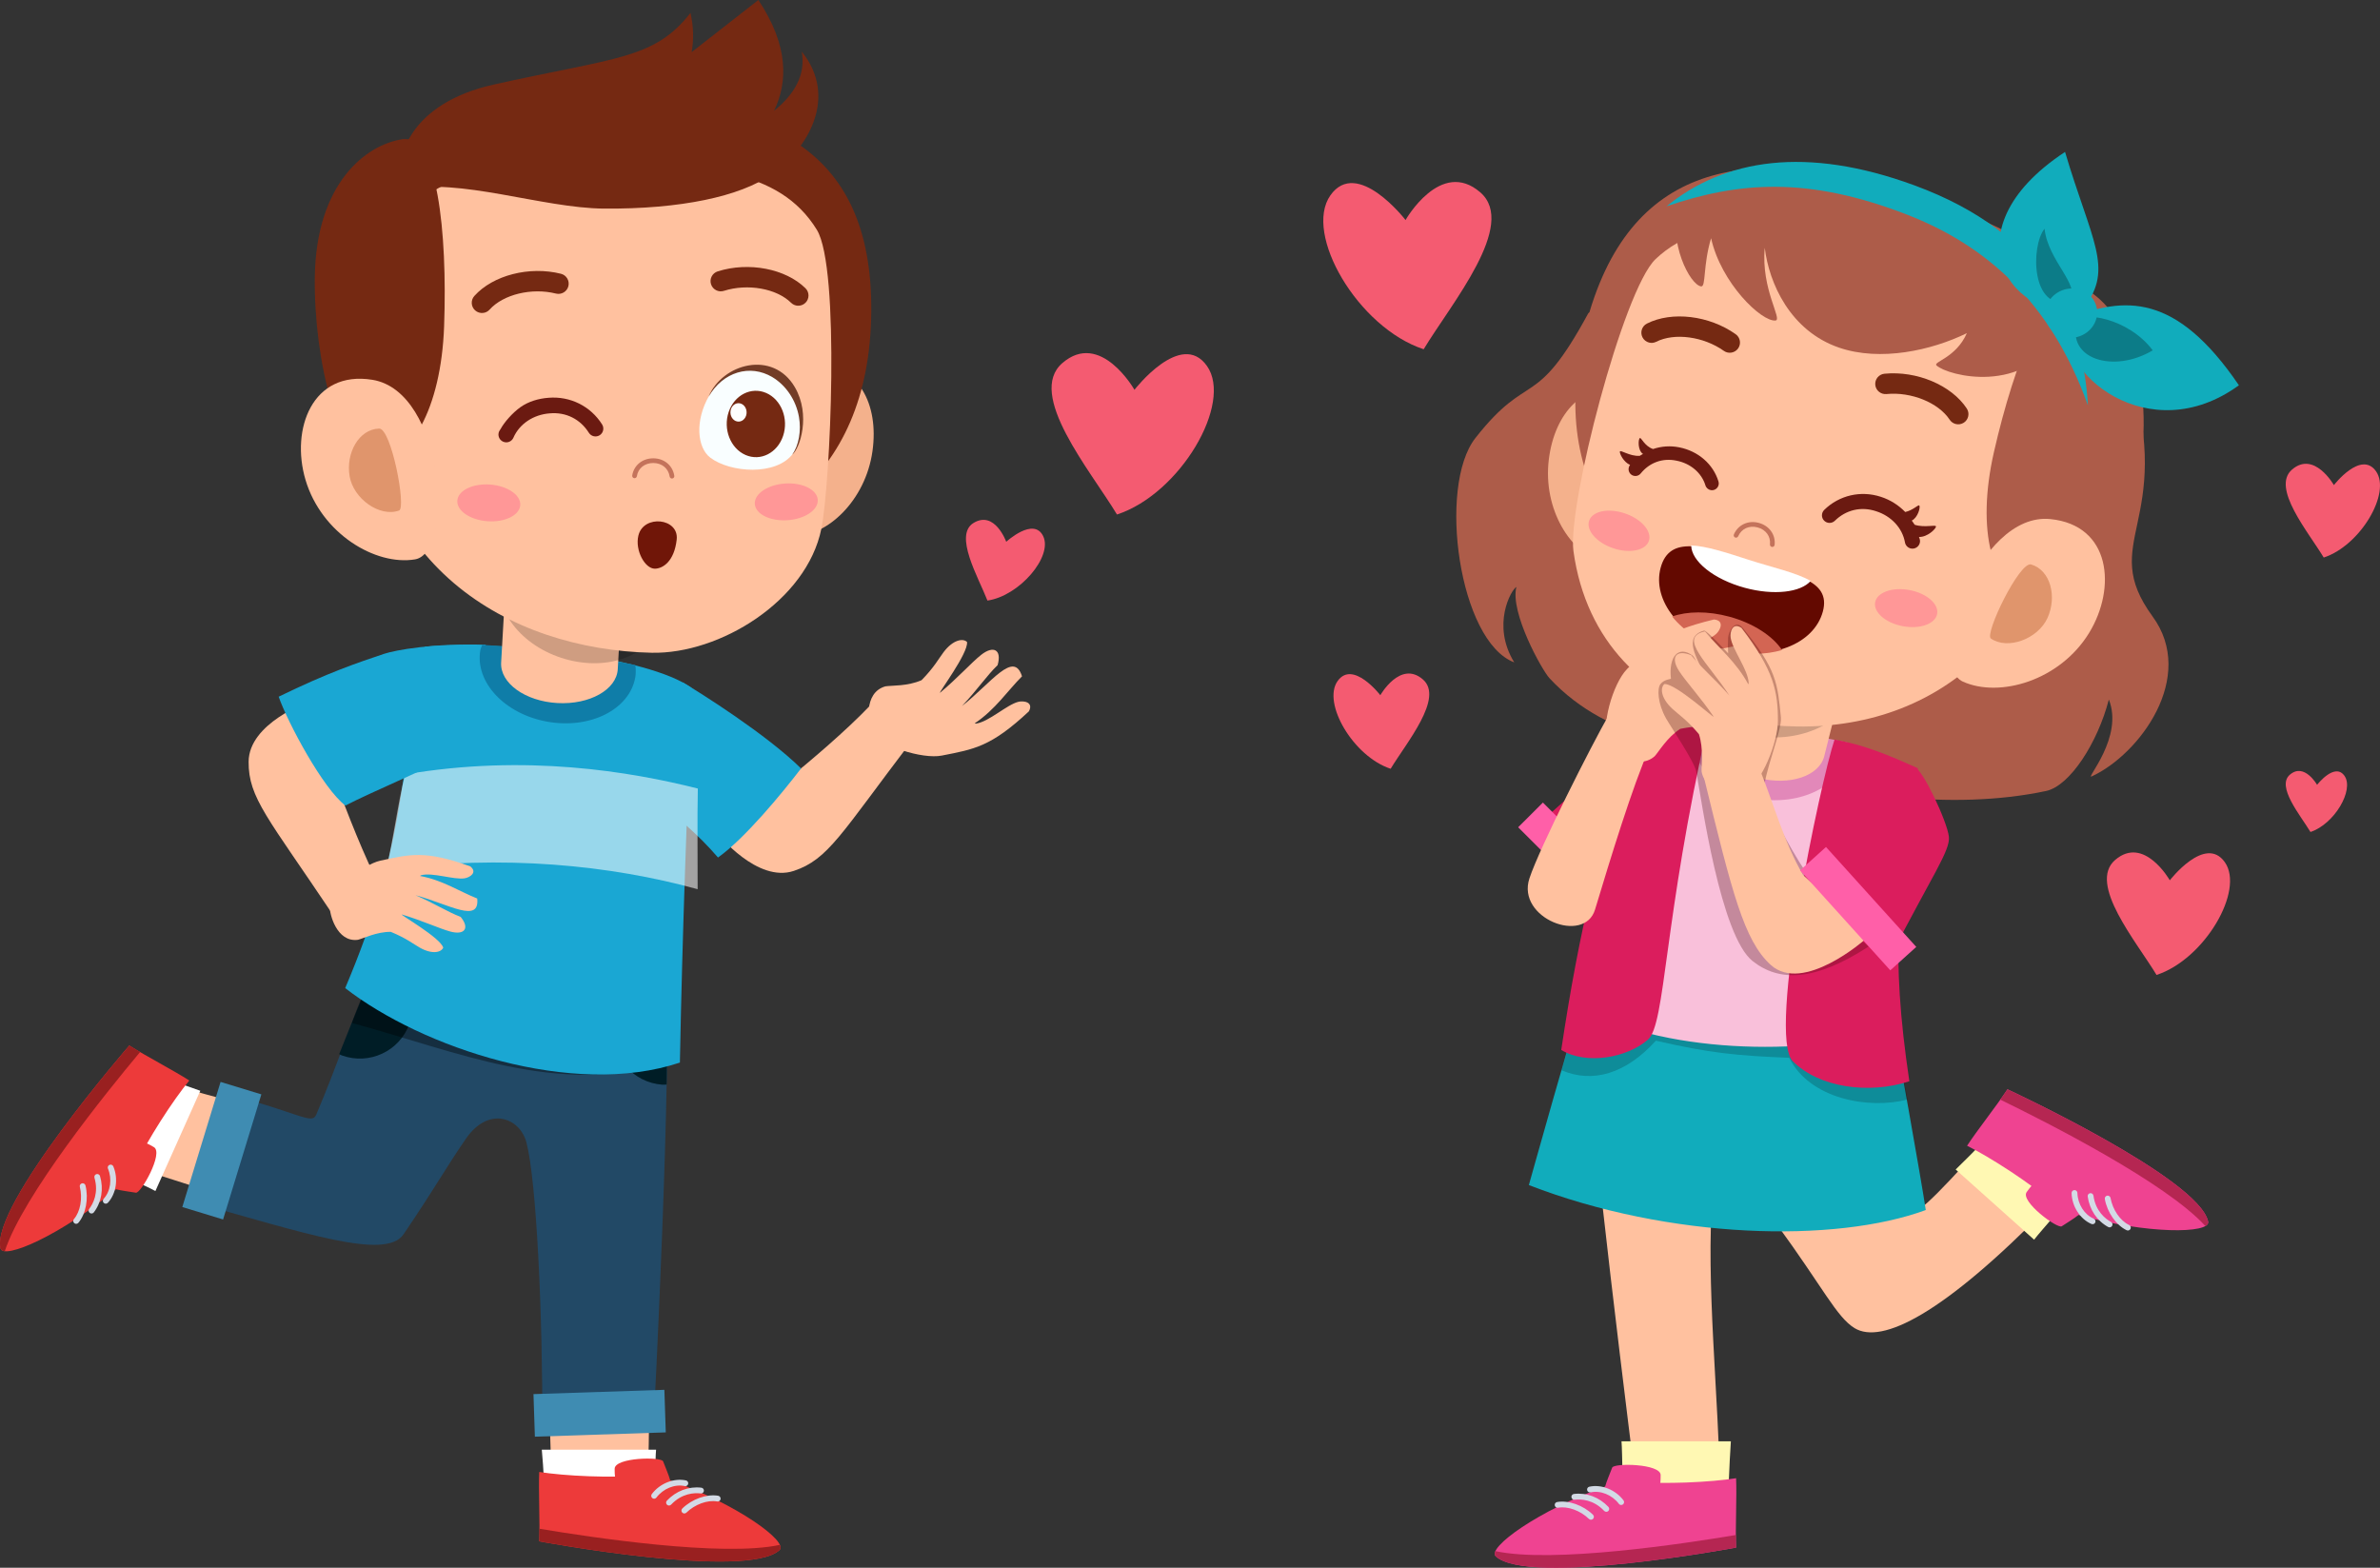 <svg width="460" height="303" viewBox="0 0 460 303" fill="none" xmlns="http://www.w3.org/2000/svg">
<rect x="0" y="0" width="460" height="303" fill="#333333" stroke="none"/>
<g clip-path="url(#clip0_2840_18779)">
<path d="M176.126 143.312C176.665 142.604 168.761 135.74 168.146 136.384C158.958 145.99 141.803 158.899 138.773 161.18C138.773 161.18 146.361 170.691 153.44 168.314C160.091 166.083 162.488 161.231 176.126 143.312Z" fill="#FFC19F"/>
<path d="M154.828 148.519C151.086 153.387 143.969 162.049 138.773 165.734C131.017 156.65 120.554 150.739 120.445 149.866C119.319 140.782 131.196 132.816 131.969 131.894C135.268 133.828 148.176 141.96 154.829 148.521L154.828 148.519Z" fill="#1AA7D3"/>
<path d="M30.039 208.815C29.485 208.673 24.775 225.086 25.427 225.326C31.084 227.415 42.751 230.854 46.047 232.016L51.097 214.49C45.246 213.13 34.046 209.838 30.039 208.815Z" fill="#FFC19F"/>
<path d="M27.989 206.896C27.703 206.802 19.589 224.947 19.899 225.139C22.597 226.799 28.445 229.285 30.035 230.193L38.714 210.813C35.468 209.729 30.048 207.579 27.989 206.896Z" fill="white"/>
<path d="M22.418 229.843C23.489 230.132 24.963 230.292 26.27 230.513C27.238 230.676 31.65 222.849 29.756 221.712C29.272 221.421 28.829 221.189 28.415 221.002C29.178 219.668 30.037 218.238 30.981 216.752C33.035 213.52 35.038 210.715 36.585 208.832C33.649 206.935 28.273 204.149 24.991 202.069C24.991 202.069 -1.743 232.872 0.089 241.257C0.605 243.621 11.978 238.61 22.417 229.845L22.418 229.843Z" fill="#ED3A3A"/>
<path d="M27.076 203.326C26.332 202.89 25.616 202.464 24.991 202.068C24.991 202.068 -1.743 232.87 0.089 241.256C0.162 241.589 0.453 241.773 0.925 241.822C4.438 231.068 20.591 211.079 27.075 203.326H27.076Z" fill="#992020"/>
<path d="M20.026 231.696C19.819 231.93 19.83 232.28 20.056 232.489C20.283 232.699 20.639 232.686 20.85 232.458C22.464 230.705 22.903 227.82 21.906 225.436C21.787 225.149 21.459 225.015 21.171 225.133C21.062 225.18 20.974 225.257 20.914 225.35C20.819 225.499 20.796 225.69 20.87 225.867C21.703 227.861 21.363 230.262 20.026 231.696ZM17.244 233.641C17.041 233.874 17.107 234.24 17.355 234.425C17.604 234.611 17.955 234.56 18.141 234.313C19.63 232.34 20.059 229.786 19.334 227.307C19.247 227.01 18.936 226.839 18.638 226.926C18.501 226.965 18.391 227.052 18.321 227.164C18.238 227.296 18.21 227.46 18.256 227.622C19.112 230.546 17.99 232.647 17.244 233.641ZM15.146 236.335C16.596 234.621 17.152 231.653 16.519 229.112C16.444 228.811 16.139 228.629 15.838 228.704C15.693 228.741 15.575 228.831 15.5 228.948C15.421 229.073 15.39 229.228 15.43 229.384C15.983 231.597 15.531 234.179 14.288 235.612C14.078 235.854 14.119 236.204 14.355 236.402C14.593 236.601 14.947 236.571 15.146 236.333V236.335Z" fill="#D3DAE5"/>
<path d="M106.69 289.339C106.715 289.827 125.006 289.685 125.053 289.093C125.451 283.957 125.378 273.644 125.554 270.664H106.016C106.427 275.78 106.503 285.813 106.691 289.339H106.69Z" fill="#FFC19F"/>
<path d="M105.498 291.507C105.527 291.805 126.203 291.9 126.255 291.538C126.701 288.401 126.61 282 126.806 280.179H104.719C105.051 283.585 105.284 289.349 105.499 291.507H105.498Z" fill="white"/>
<path d="M129.531 286.091C129.238 285.023 128.633 283.67 128.164 282.433C127.816 281.515 118.824 281.663 118.799 283.869C118.792 284.434 118.816 284.933 118.862 285.384C117.324 285.4 115.655 285.381 113.893 285.317C110.061 285.178 106.628 284.867 104.218 284.483C104.062 287.973 104.367 294.014 104.225 297.893C104.225 297.893 144.342 305.396 150.664 299.583C152.446 297.945 142.374 290.669 129.529 286.093L129.531 286.091Z" fill="#ED3A3A"/>
<path d="M104.262 295.461C104.262 296.323 104.253 297.155 104.227 297.893C104.227 297.893 144.344 305.396 150.665 299.583C150.916 299.353 150.929 299.008 150.734 298.577C139.666 300.975 114.236 297.138 104.262 295.461Z" fill="#992020"/>
<path d="M132.341 287.219C132.646 287.279 132.943 287.094 133.009 286.792C133.077 286.489 132.885 286.19 132.583 286.122C130.252 285.616 127.538 286.695 125.979 288.757C125.792 289.005 125.841 289.356 126.089 289.543C126.183 289.615 126.296 289.651 126.406 289.656C126.583 289.661 126.761 289.585 126.875 289.432C128.178 287.707 130.423 286.789 132.339 287.218L132.341 287.219ZM135.425 288.638C135.729 288.695 136.012 288.452 136.047 288.146C136.082 287.838 135.861 287.559 135.553 287.524C133.097 287.234 130.671 288.155 128.896 290.031C128.683 290.256 128.693 290.612 128.919 290.824C129.021 290.921 129.152 290.972 129.283 290.976C129.439 290.981 129.596 290.922 129.711 290.802C131.807 288.588 134.189 288.494 135.425 288.636V288.638ZM138.812 289.085C136.599 288.701 133.751 289.717 131.876 291.547C131.654 291.763 131.649 292.119 131.866 292.34C131.972 292.447 132.108 292.503 132.248 292.508C132.396 292.514 132.546 292.462 132.66 292.35C134.293 290.757 136.754 289.841 138.62 290.19C138.936 290.249 139.217 290.038 139.269 289.732C139.321 289.426 139.116 289.137 138.81 289.085H138.812Z" fill="#D3DAE5"/>
<path d="M43.383 211.262C41.782 215.371 38.008 227.841 36.702 232.139C59.019 238.35 74.556 243.643 78.01 238.537C84.522 228.913 85.886 226.133 90.034 220.101C94.457 213.674 100.496 216.024 101.75 220.807C103.693 228.214 104.905 254.153 104.816 275.942C111.275 276.293 120.747 276.327 126.341 274.941C126.341 274.941 129.95 205.912 128.74 185.951C117.856 184.724 83.919 186.263 72.216 187.621C68.331 196.239 65.178 205.934 61.124 215.425C60.267 217.43 58.093 215.156 43.38 211.26L43.383 211.262Z" fill="#224966"/>
<path d="M129.12 189.33C123.651 189.12 118.955 193.253 118.558 198.747C118.154 204.357 122.38 209.233 127.996 209.637C128.288 209.658 128.566 209.616 128.854 209.613C128.952 201.67 129.045 194.549 129.12 189.33Z" fill="#001D26"/>
<path d="M73.302 184.965C71.184 189.779 68.492 196.369 65.554 203.732C65.733 203.81 65.889 203.915 66.075 203.983C71.369 205.902 77.218 203.17 79.138 197.882C81.024 192.691 78.407 186.987 73.302 184.964V184.965Z" fill="#001D26"/>
<path opacity="0.37" d="M128.742 185.952C117.86 184.725 84.595 184.538 72.893 185.895C71.831 187.975 68.634 195.631 68.019 197.713C88.535 203.271 107.429 211.83 128.924 205.462C129.042 197.382 129.014 190.429 128.744 185.952H128.742Z" fill="black"/>
<path d="M103.379 277.668L128.679 276.838L128.409 268.611L103.108 269.44L103.379 277.668Z" fill="#3F8CB2"/>
<path d="M43.118 235.689L50.515 211.509L42.633 209.103L35.236 233.284L43.118 235.689Z" fill="#3F8CB2"/>
<path d="M66.721 190.973C81.605 202.528 110.7 212.271 131.407 205.365C131.917 178.886 132.736 158.974 133.661 132.949C125.316 126.846 96.246 123.647 82.111 124.989C76.808 152.311 78.338 163.476 66.719 190.972L66.721 190.973Z" fill="#1AA7D3"/>
<path opacity="0.55" d="M78.3 149.672C76.792 155.627 76.2 161.563 74.601 168.095C97.326 165.057 118.124 167.254 134.839 171.855C134.853 165.526 134.747 158.62 134.874 152.401C121.849 149.121 101.566 145.689 78.3 149.672Z" fill="white"/>
<path d="M64.334 176.777C64.828 177.517 73.899 172.286 73.49 171.496C67.388 159.691 60.755 139.289 59.581 135.684C59.581 135.684 48.108 139.753 48.052 147.212C48 154.219 51.81 158.063 64.334 176.777Z" fill="#FFC19F"/>
<path d="M53.86 134.65C55.608 139.67 62.464 152.464 66.76 155.69C71.599 153.166 83.231 148.27 83.588 147.736C89.989 138.16 93.8 125.157 93.892 124.617C83.852 124.274 76.392 125.642 74.232 126.366C69.034 128.111 63.407 129.997 53.861 134.649L53.86 134.65Z" fill="#1AA7D3"/>
<path d="M122.784 130.916C122.926 130.115 122.892 129.322 122.798 128.532C114.59 126.889 102.175 125.084 93.211 124.63C93.097 124.969 92.907 125.274 92.844 125.632C91.749 131.826 97.562 138.03 105.83 139.488C114.097 140.948 121.687 137.109 122.782 130.915L122.784 130.916Z" fill="#0F7DA8"/>
<path d="M120.446 110.896L119.398 129.336C119.173 133.301 113.945 136.231 107.722 135.878C101.497 135.526 96.635 132.024 96.86 128.059L97.907 109.618L120.447 110.895L120.446 110.896Z" fill="#FFC19F"/>
<path opacity="0.19" d="M127.402 120.745C127.671 119.931 127.755 119.1 127.777 118.262C119.471 115.317 106.807 111.565 97.536 109.745C97.367 110.079 97.122 110.37 97.001 110.734C94.924 117.023 100.047 124.363 108.442 127.128C116.836 129.893 125.326 127.036 127.401 120.747L127.402 120.745Z" fill="black"/>
<path d="M168.634 87.173C167.288 96.838 159.729 103.712 153.58 103.522C147.433 103.329 145.599 95.752 145.886 86.563C146.172 77.373 151.388 70.055 157.536 70.27C165.938 70.564 169.899 78.09 168.634 87.174V87.173Z" fill="#F4B18C"/>
<path d="M168.397 60.282C168.115 93.067 146.284 107.625 115.896 107.363C85.504 107.102 63.343 92.165 63.628 59.378C63.912 26.593 86.264 19.172 116.656 19.434C147.046 19.695 168.682 27.497 168.399 60.281L168.397 60.282Z" fill="#752912"/>
<path d="M158.748 102.198C155.904 116.173 139.05 126.443 125.951 126.158C98.418 125.561 70.021 109.254 70.353 70.834C70.686 32.415 90.489 31.572 117.478 31.804C135.499 31.96 150.537 32.446 157.879 44.413C162.411 51.797 160.495 93.613 158.748 102.199V102.198Z" fill="#FFC19F"/>
<path d="M88.39 96.749C88.246 98.706 90.853 100.492 94.213 100.737C97.571 100.983 100.411 99.595 100.555 97.638C100.699 95.681 98.09 93.895 94.733 93.65C91.373 93.404 88.534 94.792 88.391 96.749H88.39Z" fill="#FF9797"/>
<path d="M145.888 97.403C146.019 99.36 148.849 100.765 152.209 100.54C155.57 100.315 158.188 98.546 158.055 96.588C157.925 94.63 155.092 93.226 151.734 93.451C148.374 93.676 145.755 95.446 145.888 97.403Z" fill="#FF9797"/>
<path d="M154.956 9.976C155.776 14.479 153.526 18.243 149.6 21.427C152.276 15.93 152.461 8.825 146.572 0C142.444 3.244 138.061 6.673 133.678 10.077C134.096 7.76 134.074 5.239 133.457 2.493C126.445 11.443 119.249 11.044 95.485 16.329C79.226 19.945 75.863 30.593 77.811 36.664C88.828 34.284 104.746 40.211 116.681 40.314C131.643 40.443 143.062 37.929 149.025 33.772C156.261 28.727 162.017 18.708 154.956 9.977V9.976Z" fill="#752912"/>
<path d="M137.046 76.502C134.28 81.3 134.739 86.515 137.281 88.448C141.111 91.362 150.046 92.032 153.286 87.643C156.425 83.391 154.714 75.793 149.394 72.617C144.738 69.837 139.722 71.856 137.046 76.502Z" fill="#F9FEFF"/>
<path d="M153.63 74.837C149.393 67.572 139.601 70.263 136.953 76.665C139.718 71.869 144.967 70.317 149.273 72.884C151.934 74.473 153.859 77.358 154.425 80.602C154.876 83.189 154.41 86.109 153.106 87.875C154.624 86.708 156.746 80.18 153.63 74.838V74.837Z" fill="#723C27"/>
<path d="M140.83 79.641C139.724 82.949 141.182 86.66 144.089 87.931C146.996 89.201 150.25 87.548 151.357 84.242C152.463 80.933 151.005 77.223 148.098 75.953C145.191 74.684 141.936 76.336 140.83 79.642V79.641Z" fill="#752912"/>
<path d="M141.279 79.066C140.972 79.984 141.376 81.014 142.183 81.367C142.989 81.718 143.892 81.261 144.2 80.343C144.507 79.425 144.103 78.396 143.295 78.043C142.488 77.691 141.586 78.148 141.279 79.066Z" fill="#FEFFFE"/>
<path d="M154.191 59.087C153.724 59.063 153.262 58.876 152.9 58.52C150.088 55.746 144.506 54.755 139.903 56.214C138.872 56.546 137.755 55.967 137.423 54.928C137.094 53.89 137.672 52.779 138.711 52.45C144.699 50.548 151.836 51.927 155.679 55.709C156.455 56.476 156.462 57.727 155.697 58.502C155.285 58.918 154.735 59.112 154.193 59.085L154.191 59.087Z" fill="#752912"/>
<path d="M93.372 60.48C92.833 60.541 92.271 60.381 91.833 59.99C91.022 59.263 90.953 58.013 91.681 57.202C95.281 53.192 102.315 51.381 108.42 52.91C109.477 53.175 110.122 54.246 109.857 55.305C109.594 56.361 108.511 57.001 107.46 56.74C102.772 55.561 97.26 56.899 94.626 59.838C94.288 60.215 93.838 60.43 93.372 60.482V60.48Z" fill="#752912"/>
<path d="M129.877 92.485C129.658 92.482 129.468 92.324 129.433 92.102C129.185 90.528 127.949 89.5 126.284 89.486C124.609 89.472 123.325 90.497 123.092 92.038C123.054 92.284 122.821 92.455 122.575 92.417C122.327 92.379 122.158 92.149 122.195 91.901C122.496 89.927 124.18 88.562 126.291 88.58C128.391 88.599 130.013 89.957 130.328 91.962C130.368 92.209 130.198 92.44 129.951 92.479L129.877 92.485Z" fill="#C4735B"/>
<path d="M85.837 63.043C85.264 79.132 79.198 89.317 72.36 89.238C65.521 89.159 60.659 69.781 60.843 53.682C61.055 35.245 70.879 27.945 77.752 26.91C84.515 25.893 86.487 44.755 85.837 63.043Z" fill="#752912"/>
<path d="M59.044 92.73C62.13 103.138 72.573 109.391 80.225 108.108C87.876 106.825 85.914 75.655 71.965 73.403C60.349 71.527 56.145 82.947 59.044 92.731V92.73Z" fill="#FFC19F"/>
<path d="M67.566 92.01C68.31 96.426 73.41 100.012 77.127 98.67C78.577 98.147 75.62 82.757 73.283 82.83C69.332 82.952 66.825 87.595 67.568 92.011L67.566 92.01Z" fill="#E0956C"/>
<path d="M130.79 104.288C130.31 108.55 128.087 109.89 126.58 109.91C124.648 109.935 122.689 106.347 123.389 103.491C124.391 99.4 131.26 100.113 130.789 104.287L130.79 104.288Z" fill="#701608"/>
<path d="M116.377 82.034C114.137 78.487 110.204 76.541 106.029 76.877C104.025 77.027 102.127 77.609 100.596 78.689C99.03 79.794 97.416 81.677 96.774 82.885C96.682 83.058 96.544 83.2 96.466 83.379C96.131 84.141 96.48 85.033 97.247 85.366C97.444 85.453 97.652 85.494 97.858 85.493C98.436 85.49 98.99 85.151 99.234 84.586C100.399 81.927 103.087 80.126 106.253 79.89C109.419 79.609 112.165 81.024 113.817 83.647C114.263 84.352 115.195 84.559 115.903 84.119C116.609 83.673 116.819 82.743 116.376 82.035L116.377 82.034Z" fill="#6B1A11"/>
<path d="M89.819 169.75C87.737 170.084 83.588 168.55 81.383 169.162C81.383 169.162 81.25 169.231 81.174 169.298C85.503 170.079 88.901 172.341 92.237 173.658C92.737 178.552 86.789 174.769 80.318 173.02C84.08 174.658 86.409 176.204 89.032 177.207C90.859 179.437 89.758 180.771 87.057 180.046C84.971 179.485 81.416 177.849 77.663 176.743C77.313 176.795 85.109 181.217 85.665 183.149C85.292 184.075 83.532 184.505 81.145 183.154C79.852 182.425 78.549 181.338 75.529 180.099C72.808 180.078 70.313 181.342 69.192 181.633C65.034 182.205 63.65 176.463 63.757 175.296C64.033 172.263 70.068 167.081 73.516 166.339C79.296 165.093 82.168 164.31 90.887 167.44C92.351 168.604 90.831 169.584 89.817 169.747L89.819 169.75Z" fill="#FFC19F"/>
<path fill-rule="evenodd" clip-rule="evenodd" d="M205.328 70.171C198.344 76.217 210.719 90.883 215.887 99.44C228.126 95.427 238.357 77.917 233.275 70.724C228.281 63.653 219.266 75.338 219.266 75.338C219.266 75.338 212.708 63.783 205.328 70.173V70.171Z" fill="#F45B71"/>
<path d="M196.803 135.646C194.586 136.206 191.11 139.514 188.65 139.848C188.65 139.848 188.488 139.836 188.383 139.802C192.36 137.169 194.774 133.458 197.533 130.714C195.927 125.624 191.628 131.943 185.931 136.46C188.976 133.215 190.632 130.674 192.815 128.553C193.678 125.547 192.005 124.69 189.626 126.57C187.788 128.024 184.949 131.176 181.686 133.888C181.314 133.987 187.181 126.237 186.905 124.075C186.135 123.31 184.198 123.637 182.399 126.006C181.425 127.289 180.593 128.93 178.119 131.458C175.416 132.646 172.387 132.456 171.144 132.646C166.755 133.859 167.844 140.173 168.451 141.291C170.029 144.194 178.269 146.77 182.025 146.032C188.32 144.795 191.518 144.343 198.861 137.485C199.819 135.698 197.882 135.373 196.803 135.645V135.646Z" fill="#FFC19F"/>
<path fill-rule="evenodd" clip-rule="evenodd" d="M188.176 101.063C184.3 103.406 189.064 111.513 190.851 116.074C197.097 115.148 203.491 107.534 201.631 103.64C199.804 99.811 194.482 104.711 194.482 104.711C194.482 104.711 192.272 98.587 188.177 101.063H188.176Z" fill="#F45B71"/>
<path fill-rule="evenodd" clip-rule="evenodd" d="M275.011 131.312C279.132 134.879 271.83 143.532 268.781 148.58C261.56 146.212 255.522 135.881 258.52 131.636C261.468 127.465 266.786 134.36 266.786 134.36C266.786 134.36 270.656 127.541 275.011 131.312Z" fill="#F45B71"/>
<path fill-rule="evenodd" clip-rule="evenodd" d="M286.102 37.17C293.339 43.435 280.517 58.631 275.162 67.499C262.478 63.34 251.876 45.197 257.143 37.742C262.319 30.414 271.66 42.524 271.66 42.524C271.66 42.524 278.455 30.549 286.104 37.172L286.102 37.17Z" fill="#F45B71"/>
<path fill-rule="evenodd" clip-rule="evenodd" d="M408.796 166.215C403.496 170.804 412.887 181.934 416.81 188.429C426.1 185.383 433.864 172.094 430.007 166.634C426.216 161.268 419.375 170.137 419.375 170.137C419.375 170.137 414.397 161.367 408.796 166.217V166.215Z" fill="#F45B71"/>
<path fill-rule="evenodd" clip-rule="evenodd" d="M442.57 149.733C439.931 152.017 444.607 157.56 446.561 160.795C451.188 159.278 455.053 152.66 453.133 149.942C451.246 147.269 447.839 151.686 447.839 151.686C447.839 151.686 445.362 147.319 442.572 149.734L442.57 149.733Z" fill="#F45B71"/>
<path fill-rule="evenodd" clip-rule="evenodd" d="M442.992 90.757C438.935 94.268 446.123 102.785 449.126 107.756C456.234 105.424 462.177 95.256 459.226 91.078C456.324 86.971 451.089 93.757 451.089 93.757C451.089 93.757 447.28 87.047 442.994 90.757H442.992Z" fill="#F45B71"/>
<path d="M382.967 221.457C385.958 224.574 392.308 229.659 395.938 233.186C375.547 254.051 363.694 259.885 358.455 256.691C354.977 254.571 352.363 248.869 343.423 236.644C336.412 227.057 330.789 232.573 330.663 237.418C330.199 255.511 332.789 276.722 332.591 297.697C326.132 298.038 323.086 298.598 317.491 297.238C317.491 297.238 309.202 232.722 307.003 206.185C317.886 204.986 344.231 204.305 355.934 205.641C359.822 214.089 364.433 224.859 368.492 234.164C369.349 236.13 373.78 231.618 382.967 221.458V221.457Z" fill="#FFC19F"/>
<path d="M387.534 216.451C387.792 216.205 401.979 228.914 401.728 229.264C399.548 232.311 394.457 237.865 393.148 239.594L377.985 226.029C380.909 223.225 385.678 218.226 387.534 216.453V216.451Z" fill="#FFF8B3"/>
<path d="M401.731 234.818C400.872 235.518 399.592 236.267 398.49 237.003C397.674 237.548 390.44 232.21 391.702 230.4C392.026 229.936 392.334 229.544 392.636 229.204C391.393 228.298 390.023 227.345 388.552 226.375C385.352 224.266 382.377 222.527 380.193 221.44C382.095 218.51 385.858 213.769 387.999 210.529C387.999 210.529 425.015 227.701 426.78 236.1C427.277 238.468 414.847 238.547 401.731 234.818Z" fill="#EF4391"/>
<path d="M386.612 212.529C387.113 211.826 387.591 211.145 387.999 210.528C387.999 210.528 425.015 227.699 426.78 236.099C426.85 236.433 426.659 236.72 426.249 236.958C418.635 228.582 395.706 216.95 386.612 212.529Z" fill="#B52652"/>
<path d="M401.513 230.556C401.509 230.365 401.409 230.2 401.261 230.102C401.169 230.042 401.057 230.006 400.937 230.011C400.627 230.019 400.382 230.276 400.391 230.586C400.458 233.17 402.042 235.621 404.232 236.561C404.518 236.682 404.849 236.55 404.969 236.264C405.091 235.98 404.957 235.657 404.673 235.529C402.864 234.768 401.57 232.717 401.513 230.556ZM404.618 231.088C404.596 230.922 404.501 230.781 404.372 230.697C404.262 230.624 404.125 230.59 403.985 230.608C403.678 230.652 403.462 230.934 403.506 231.241C403.861 233.798 405.299 235.955 407.466 237.145C407.737 237.295 408.078 237.197 408.229 236.925C408.379 236.654 408.291 236.294 408.009 236.165C406.92 235.563 405.036 234.105 404.618 231.088ZM411.776 237.505C411.911 237.226 411.804 236.89 411.514 236.755C409.793 235.955 408.322 233.783 407.919 231.539C407.891 231.381 407.799 231.252 407.676 231.171C407.559 231.093 407.415 231.061 407.267 231.086C406.962 231.141 406.759 231.432 406.814 231.737C407.277 234.314 409.003 236.795 411.027 237.766C411.306 237.901 411.642 237.784 411.776 237.506V237.505Z" fill="#D3DAE5"/>
<path d="M333.833 292.686C333.806 293.057 314.02 293.096 313.97 292.648C313.532 288.748 313.595 280.831 313.401 278.568H334.537C334.232 282.799 334.03 290.005 333.833 292.686Z" fill="#FFF8B3"/>
<path d="M310.235 287.302C310.528 286.234 311.132 284.881 311.602 283.644C311.95 282.726 320.942 282.873 320.967 285.079C320.973 285.643 320.95 286.142 320.904 286.595C322.443 286.611 324.111 286.592 325.873 286.528C329.703 286.387 333.138 286.076 335.548 285.694C335.704 289.184 335.399 295.225 335.541 299.104C335.541 299.104 295.424 306.607 289.102 300.794C287.32 299.156 297.392 291.88 310.237 287.304L310.235 287.302Z" fill="#EF4391"/>
<path d="M335.504 296.67C335.504 297.532 335.513 298.365 335.54 299.103C335.54 299.103 295.422 306.605 289.101 300.793C288.849 300.562 288.837 300.218 289.032 299.786C300.1 302.185 325.53 298.348 335.503 296.67H335.504Z" fill="#B52652"/>
<path d="M312.891 290.644C313.005 290.796 313.184 290.874 313.36 290.868C313.471 290.864 313.581 290.827 313.677 290.756C313.925 290.569 313.974 290.217 313.787 289.97C312.228 287.907 309.514 286.829 307.183 287.335C306.881 287.402 306.689 287.702 306.757 288.004C306.823 288.306 307.12 288.492 307.427 288.431C309.341 288.001 311.589 288.921 312.891 290.646V290.644ZM310.055 292.012C310.17 292.135 310.328 292.192 310.483 292.187C310.615 292.183 310.746 292.132 310.849 292.035C311.074 291.821 311.084 291.466 310.871 291.242C309.095 289.365 306.669 288.446 304.214 288.735C303.906 288.77 303.685 289.047 303.72 289.357C303.756 289.664 304.039 289.906 304.343 289.849C305.58 289.707 307.96 289.801 310.056 292.014L310.055 292.012ZM300.497 290.943C300.549 291.248 300.83 291.459 301.146 291.401C303.012 291.052 305.473 291.968 307.106 293.56C307.22 293.672 307.37 293.725 307.518 293.719C307.658 293.714 307.796 293.658 307.9 293.551C308.117 293.329 308.112 292.974 307.891 292.758C306.015 290.928 303.169 289.911 300.956 290.296C300.65 290.348 300.445 290.637 300.497 290.943Z" fill="#D3DAE5"/>
<path d="M306.991 60.527C296.597 79.72 295.611 71.351 285.158 84.663C277.832 93.991 281.965 123.985 292.669 128.017C288.214 120.775 292.086 113.975 293.084 113.437C291.812 118.393 298.055 129.545 299.472 131.07C311.308 143.797 327.607 143.939 339.73 148.196C354.989 153.554 377.081 156.777 395.453 152.876C400.111 151.888 405.463 143.444 407.592 135.2C410.501 142.476 402.999 150.64 404.262 150.062C413.477 145.848 424.618 130.868 416.047 119.142C405.378 104.547 420.375 101.322 411.731 71.898C383.711 62.058 325.141 47.613 306.991 60.525V60.527Z" fill="#AD5C49"/>
<path d="M372.211 233.862C354.769 240.301 322.681 239.571 295.493 229.04C295.493 229.04 304.398 197.241 305.83 193.285C319.749 193.055 353.761 193.91 365.509 195.634C366.399 200.495 371.306 227.751 372.21 233.862H372.211Z" fill="#11ACBC"/>
<path opacity="0.19" d="M306.245 192.541C310.325 192.102 362.209 196.088 365.689 196.89C365.752 198.343 367.922 208.176 368.7 212.491C361.26 214.47 349.744 212.42 345.823 204.44C335.624 204.039 330.337 203.506 320.043 201.133C314.232 207.553 307.817 209.421 301.809 206.851C303.64 200.821 304.892 196.213 306.246 192.54L306.245 192.541Z" fill="black"/>
<path d="M296.878 159.635C300.206 164.061 307.738 171.46 312.366 175.516C321.922 168.343 329.289 162.028 329.585 161.199C332.671 152.58 320.424 139.17 319.871 138.101C315.732 142.378 305.864 151.864 296.878 159.634V159.635Z" fill="#DB1D5D"/>
<path d="M364.677 199.317C349.316 204.003 320.759 203.865 304.536 194.183C307.275 173.633 310.912 160.487 318.818 142.609C331.246 141.792 352.726 144.431 363.479 147.741C361.912 168.233 360.863 177.231 364.677 199.315V199.317Z" fill="#F9C0DA"/>
<path d="M327.119 141.837C327.194 141.027 327.374 140.427 327.672 139.69C335.678 139.873 348.538 141.636 357.303 143.558C357.323 143.915 357.427 144.259 357.394 144.622C356.816 150.886 349.571 155.34 341.211 154.571C332.851 153.802 326.542 148.102 327.12 141.838L327.119 141.837Z" fill="#E288B9"/>
<path d="M346.501 205.092C341.515 200.034 351.881 150.918 354.579 142.932C360.257 143.951 365.002 145.914 370.686 148.489C366.837 172.358 365.325 184.036 369.035 208.981C361.223 211.539 351.555 210.217 346.501 205.092Z" fill="#DB1D5D"/>
<path d="M293.427 159.887L311.843 178.281L316.625 173.505L298.209 155.111L293.427 159.887Z" fill="#FF5FA8"/>
<path d="M318.513 200.928C314.488 204.441 306.608 205.88 301.753 202.919C305.244 179.576 309.343 162.276 317.042 140.224C320.647 139.904 325.572 139.518 330.193 139.577C321.494 177.721 321.946 197.932 318.513 200.928Z" fill="#DB1D5D"/>
<path d="M335.206 122.733L330.693 140.644C329.723 144.495 333.836 148.851 339.882 150.37C345.928 151.889 351.615 149.998 352.586 146.147L357.099 128.236L335.207 122.733H335.206Z" fill="#FFC19F"/>
<path opacity="0.19" d="M327.082 130.811C327.068 129.955 327.234 129.135 327.462 128.329C336.269 127.976 349.477 128.146 358.872 129.153C358.934 129.523 359.081 129.873 359.088 130.257C359.204 136.878 352.133 142.369 343.294 142.523C334.456 142.676 327.198 137.433 327.082 130.811Z" fill="black"/>
<path d="M299.349 88.824C298.162 98.505 303.698 107.085 309.687 108.479C315.675 109.871 319.395 103.023 321.481 94.071C323.568 85.119 320.41 76.711 314.418 75.342C306.225 73.47 300.464 79.724 299.349 88.824Z" fill="#F4B18C"/>
<path d="M306.494 62.907C298.335 94.65 315.679 114.316 345.103 121.86C374.529 129.405 399.779 120.661 407.937 88.916C416.096 57.172 394.345 45.051 366.984 36.723C337.924 27.88 314.653 31.164 306.494 62.907Z" fill="#AD5C49"/>
<path d="M304.112 106.494C306.542 124.215 318.276 134.873 331.869 138.318C359.532 145.328 388.933 135.456 398.493 98.257C408.053 61.057 389.14 55.161 363.009 48.462C345.56 43.988 330.149 40.408 319.978 50.083C313.701 56.053 302.923 97.818 304.112 106.496V106.494Z" fill="#FFC19F"/>
<path d="M374.404 118.663C374.039 120.591 371.061 121.646 367.753 121.021C364.446 120.397 362.059 118.327 362.425 116.399C362.789 114.472 365.768 113.417 369.075 114.041C372.383 114.667 374.769 116.735 374.404 118.663Z" fill="#FF9797"/>
<path d="M318.691 104.543C318.061 106.4 314.965 107.032 311.775 105.95C308.588 104.872 306.514 102.49 307.144 100.631C307.775 98.774 310.872 98.144 314.059 99.224C317.247 100.304 319.32 102.686 318.69 104.543H318.691Z" fill="#FF9797"/>
<path d="M318.706 66.203C319.157 66.322 319.654 66.284 320.106 66.057C323.628 64.271 329.246 65.023 333.183 67.813C334.065 68.443 335.305 68.23 335.938 67.343C336.569 66.454 336.356 65.221 335.468 64.591C330.347 60.958 323.131 60.102 318.318 62.535C317.346 63.028 316.957 64.218 317.45 65.188C317.715 65.709 318.181 66.062 318.704 66.201L318.706 66.203Z" fill="#752912"/>
<path d="M377.975 81.944C378.499 82.083 379.079 82.009 379.569 81.687C380.478 81.089 380.733 79.865 380.135 78.954C377.173 74.456 370.489 71.623 364.225 72.23C363.141 72.336 362.344 73.299 362.449 74.384C362.551 75.467 363.527 76.26 364.605 76.159C369.414 75.686 374.664 77.827 376.832 81.123C377.111 81.545 377.523 81.825 377.975 81.944Z" fill="#752912"/>
<path d="M335.423 103.899C335.634 103.952 335.858 103.848 335.95 103.643C336.594 102.185 338.053 101.509 339.664 101.924C341.286 102.34 342.263 103.66 342.093 105.208C342.066 105.455 342.246 105.68 342.494 105.707C342.743 105.734 342.967 105.555 342.994 105.306C343.212 103.323 341.935 101.571 339.891 101.046C337.858 100.525 335.941 101.422 335.122 103.278C335.02 103.507 335.125 103.772 335.353 103.875L335.424 103.899H335.423Z" fill="#C4735B"/>
<path d="M320.97 109.704C319.246 116.042 324.865 123.085 333.52 125.433C342.174 127.781 350.588 124.546 352.312 118.207C354.035 111.869 346.356 111.065 337.817 108.295C329.288 105.53 322.695 103.367 320.972 109.705L320.97 109.704Z" fill="#630900"/>
<path d="M334.222 119.18C338.9 120.449 342.63 122.932 344.426 125.634C341.201 126.576 337.365 126.632 333.48 125.579C329.105 124.392 325.497 122.025 323.186 119.154C326.072 118.129 330.068 118.054 334.221 119.182L334.222 119.18Z" fill="#D36553"/>
<path d="M326.873 105.412C329.826 105.549 333.598 106.774 337.85 108.152C342.647 109.708 347.168 110.656 349.965 112.278C348.033 114.493 342.837 115.124 337.239 113.606C331.236 111.978 326.884 108.453 326.873 105.412Z" fill="white"/>
<path d="M385.376 87.405C381.892 102.699 385.195 113.84 391.821 115.519C398.447 117.198 411.812 104.673 413.832 89.119C416.363 69.633 408.633 58.196 402.251 55.459C395.973 52.768 389.334 70.02 385.374 87.404L385.376 87.405Z" fill="#AD5C49"/>
<path d="M403.786 122.309C398.127 131.573 386.431 134.933 379.369 131.731C372.308 128.526 382.221 98.92 396.275 100.322C407.98 101.491 409.104 113.602 403.786 122.308V122.309Z" fill="#FFC19F"/>
<path d="M395.738 119.428C393.885 123.504 388.036 125.659 384.79 123.408C383.524 122.53 390.339 108.422 392.578 109.093C396.363 110.224 397.591 115.352 395.738 119.428Z" fill="#E0956C"/>
<path d="M364.507 39.229C333.682 30.738 325.106 37.423 324.477 39.492C322.265 46.773 326.694 55.171 328.815 55.35C329.73 55.427 329.15 51.222 330.714 46.044C332.655 54.727 340.443 62.199 343.155 61.947C344.591 61.815 340.336 55.888 341.087 47.887C341.901 54.71 346.008 63.949 355.448 67.187C363.423 69.922 373.326 67.728 380.15 64.389C378.031 69.202 373.524 69.926 374.288 70.634C376.438 72.625 391.268 76.493 398.158 64.465C399.242 62.574 390.439 46.371 364.507 39.229Z" fill="#AD5C49"/>
<path d="M403.551 78.345C402.669 62.71 395.644 45.214 369.967 35.805C349.094 28.155 333.344 30.715 322.098 39.874C335.889 35.181 349.276 33.971 368.633 41.501C383.684 47.355 396.337 58.195 403.55 78.343L403.551 78.345Z" fill="#11ACBC"/>
<path d="M399.737 61.607C396.92 71.969 415.386 87.117 432.73 74.462C420.567 56.579 410.608 57.221 399.737 61.607Z" fill="#11ACBC"/>
<path opacity="0.28" d="M401.46 62.304C402.15 59.966 411.412 61.456 416.073 67.709C408.469 72.249 399.386 69.333 401.46 62.304Z" fill="black"/>
<path d="M402.833 59.33C389.684 63.27 375.505 44.903 399.127 29.364C404.209 46.503 408.604 51.886 402.833 59.33Z" fill="#11ACBC"/>
<path opacity="0.28" d="M400.097 58.262C402.12 54.934 395.868 50.544 395.164 44.205C392.473 47.538 392.521 60.229 400.097 58.262Z" fill="black"/>
<path d="M396.012 63.094C397.434 65.313 400.514 65.961 402.893 64.541C405.272 63.121 406.047 60.171 404.625 57.953C403.204 55.734 400.124 55.086 397.745 56.506C395.367 57.924 394.59 60.874 396.012 63.093V63.094Z" fill="#11ACBC"/>
<path d="M313.082 87.282C313.179 86.847 314.954 88.226 316.929 88.099C317.129 87.952 317.35 87.862 317.56 87.733C316.494 87.073 316.611 84.796 316.963 84.659C317.23 84.555 317.867 86.24 319.497 86.782C321.085 86.247 322.81 86.108 324.536 86.453C328.212 87.171 331.124 89.697 332.142 93.053C332.354 93.746 331.96 94.482 331.263 94.691C331.083 94.746 330.9 94.76 330.721 94.738C330.222 94.676 329.778 94.326 329.623 93.814C328.889 91.395 326.748 89.564 324.034 89.035C321.325 88.468 318.804 89.412 317.108 91.509C316.65 92.075 315.824 92.159 315.255 91.705C314.691 91.246 314.604 90.423 315.06 89.855C313.793 89.319 313.002 87.644 313.083 87.28L313.082 87.282Z" fill="#6B1A11"/>
<path d="M352.583 98.546C355.501 95.704 359.655 94.755 363.52 96.017C365.378 96.611 366.968 97.653 368.239 98.955C369.734 98.621 370.725 97.517 370.941 97.69C371.248 97.937 370.685 100.056 369.501 100.611C369.679 100.886 369.905 101.129 370.056 101.418C372.052 102.065 374.225 101.303 374.185 101.778C374.147 102.22 372.529 103.831 370.896 103.779C370.94 103.965 371.041 104.128 371.075 104.316C371.219 105.112 370.687 105.874 369.888 106.015C369.681 106.053 369.476 106.043 369.282 105.996C368.737 105.863 368.291 105.418 368.187 104.829C367.69 102.057 365.56 99.749 362.625 98.81C359.7 97.829 356.787 98.546 354.634 100.648C354.052 101.213 353.127 101.199 352.557 100.623C351.991 100.042 352.004 99.117 352.583 98.549V98.546Z" fill="#6B1A11"/>
<path d="M331.691 122.52C329.962 124.102 325.171 125.211 323.497 127.126C323.497 127.126 332.426 125.488 336.331 124.674C339.791 128.914 331.951 129.031 324.871 131.359C329.367 130.585 332.476 130.599 335.525 129.927C338.587 130.881 338.382 132.793 335.43 133.769C333.148 134.523 328.846 135.175 324.685 136.439C324.391 136.701 334.339 136.048 336.038 137.502C336.26 138.592 334.888 140.064 331.844 140.269C330.197 140.38 328.321 140.166 324.76 140.86C322.219 142.502 320.674 145.2 319.813 146.156C316.301 149.227 311.502 144.737 310.886 143.59C309.286 140.605 311.719 132.107 314.467 129.312C319.073 124.626 321.26 122.146 331.274 119.728C333.346 119.915 332.534 121.754 331.692 122.523L331.691 122.52Z" fill="#FFC19F"/>
<path opacity="0.29" d="M320.942 132.197C321.615 131.365 322.655 131.297 322.952 131.185C322.479 126.739 324.474 124.759 327.11 126.68C327.561 127.009 328.387 129.121 329.61 130.697C327.931 127.128 325.216 123.033 329.363 121.876C329.827 121.746 334.009 126.269 334.009 126.269C333.952 125.18 333.94 124.118 333.995 123.269C334.069 122.131 335.328 119.551 336.816 121.351C343.423 129.344 343.563 132.132 344.211 138.667C344.46 141.181 340.778 149.839 340.986 152.743C341.114 154.526 348.641 171.866 361.159 182.941C350.658 189.734 343.85 189.785 338.732 185.74C332.54 180.849 328.866 154.699 327.859 149.157C327.505 147.206 322.806 140.277 321.992 138.822C320.402 135.975 320.237 133.073 320.943 132.197H320.942Z" fill="#420606"/>
<path d="M329.408 150.552C329.195 149.689 339.721 147.723 340.061 148.544C342.574 154.604 344.773 162.794 348.503 169.117C352.06 172.216 359.433 179.932 360.484 181.57C360.484 181.57 348.503 192.167 342.24 186.487C337.046 181.775 334.761 172.376 329.407 150.552H329.408Z" fill="#FFC19F"/>
<path d="M334.502 123.268C334.853 125.582 337.883 129.453 337.98 131.994C337.98 131.994 337.952 132.157 337.906 132.259C335.614 127.946 332.065 125.117 329.539 122.033C324.18 123.161 330.204 128.171 334.25 134.426C331.239 131.001 328.811 129.061 326.861 126.625C323.877 125.447 322.837 127.064 324.519 129.675C325.82 131.693 328.756 134.9 331.2 138.493C331.263 138.882 323.935 132.131 321.698 132.197C320.841 132.906 320.981 134.912 323.221 136.982C324.433 138.101 326.026 139.114 328.36 141.886C329.305 144.759 328.809 147.826 328.878 149.11C329.679 153.702 336.236 153.223 337.438 152.715C340.561 151.396 343.628 143.275 343.632 139.358C343.641 133.688 342.854 129.519 336.584 121.354C334.854 120.2 334.329 122.139 334.501 123.267L334.502 123.268Z" fill="#FFC19F"/>
<path d="M365.279 185.064C360.627 180.416 353.437 173.859 348.501 168.709C358.416 159.068 369.646 149.09 370.105 148.325C371.58 148.651 376.33 158.706 376.676 161.7C376.984 164.361 373.433 169.21 365.278 185.064H365.279Z" fill="#DB1D5D"/>
<path d="M310.991 138.103C307.595 144.016 297.554 163.863 295.6 169.773C293.056 177.472 306.234 182.598 308.287 175.786C311.245 165.976 315.582 151.772 318.825 144.518C316.567 142.33 312.631 138.59 310.99 138.103H310.991Z" fill="#FFC19F"/>
<path d="M347.903 168.223L365.35 187.536L370.37 183.011L352.924 163.698L347.903 168.223Z" fill="#FF5FA8"/>
</g>
<defs>
<clipPath id="clip0_2840_18779">
<rect width="460" height="303" fill="white"/>
</clipPath>
</defs>
</svg>
